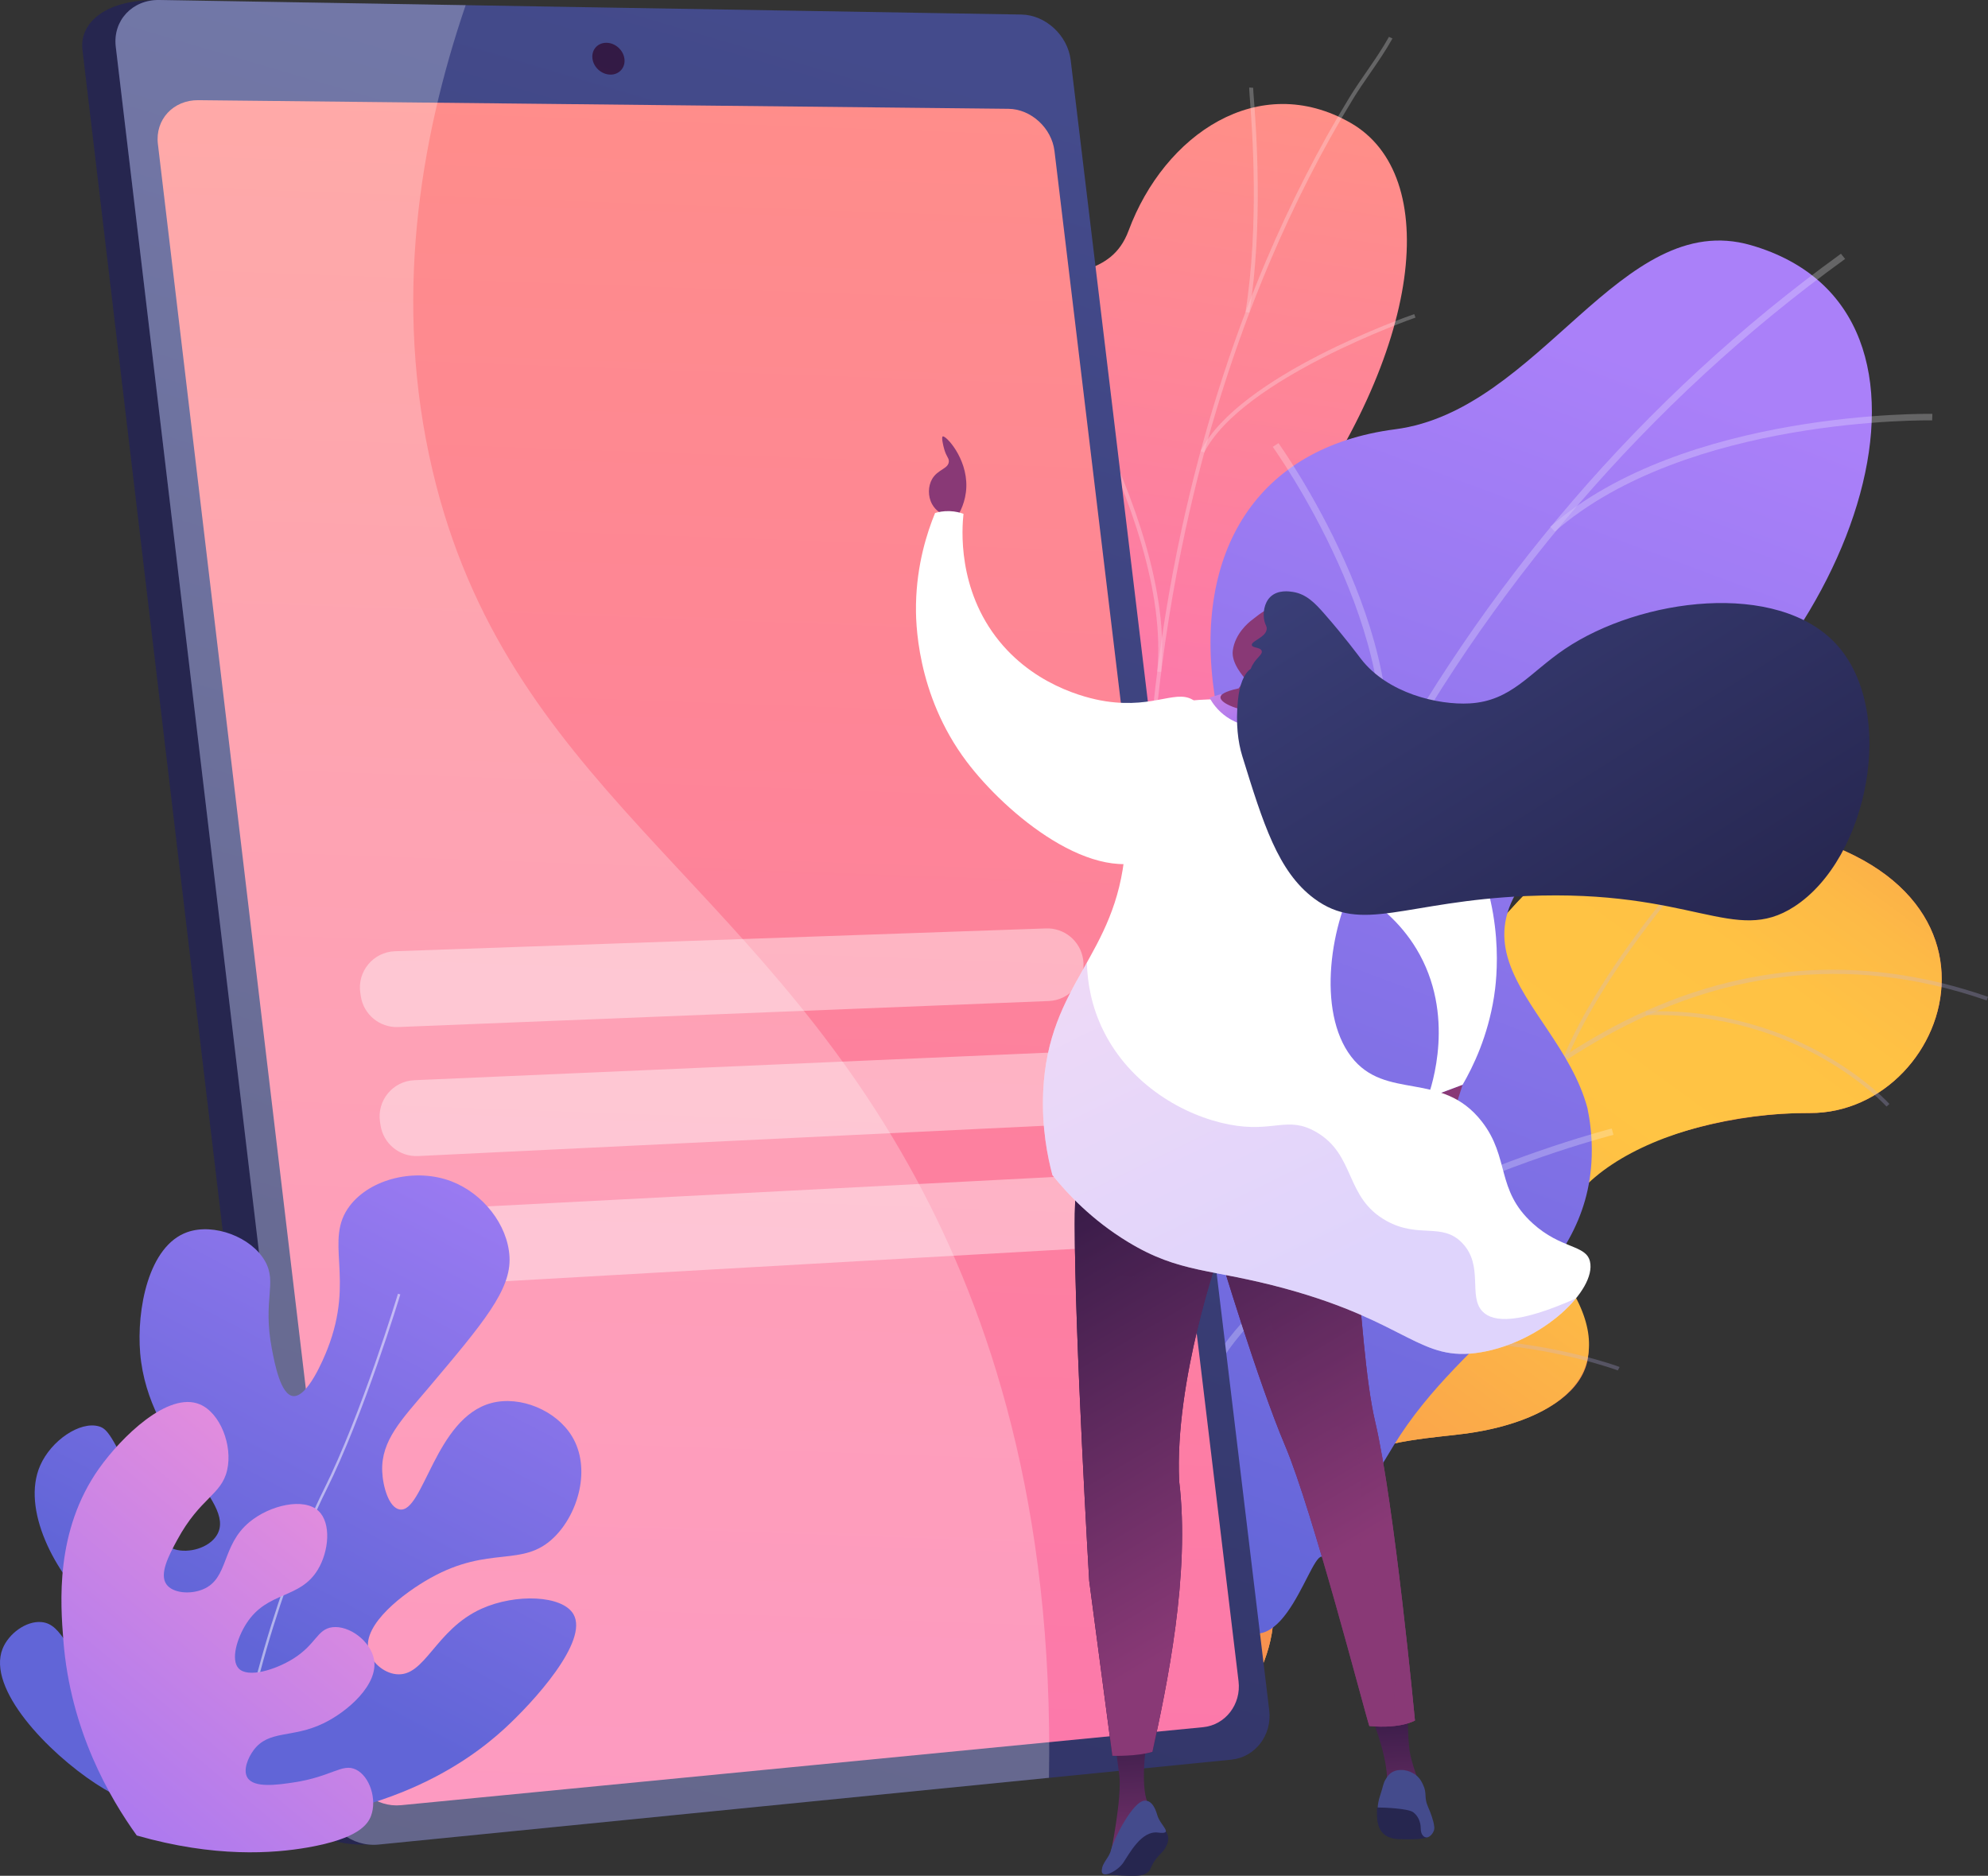 <?xml version="1.0" encoding="UTF-8"?> <svg xmlns="http://www.w3.org/2000/svg" width="177" height="167" viewBox="0 0 177 167" fill="none"><rect x="0" y="0" width="177" height="167" fill="#333333" stroke="none"/> <path d="M92.817 147.439L106.977 155.666C106.977 155.666 113.862 149.949 113.368 142.806C112.363 128.229 125.196 128.367 130.579 127.62C138.696 126.494 145.36 121.959 138.742 114.455C132.125 106.951 147.758 99.02 161.131 99.091C174.218 99.161 181.891 75.931 153.583 73.178C136.677 71.535 130.543 86.914 125.601 93.945C120.659 100.975 109.295 95.192 107.81 106.425C106.542 116.021 109.386 125.208 101.635 127.807C93.884 130.407 89.943 136.082 92.817 147.439Z" fill="url(#paint0_linear)"></path> <path d="M92.817 147.439L106.977 155.666C106.977 155.666 113.862 149.948 113.369 142.806C112.363 128.229 125.196 128.367 130.579 127.62C138.697 126.494 144.435 122.278 139.849 114.715C134.66 106.16 147.757 99.02 161.13 99.09C174.217 99.159 181.89 75.929 153.582 73.177C136.675 71.534 130.542 86.912 125.6 93.944C120.657 100.973 109.294 95.19 107.809 106.424C106.54 116.019 109.384 125.206 101.634 127.806C93.883 130.406 89.943 136.082 92.817 147.439Z" fill="url(#paint1_linear)"></path> <g opacity="0.5"> <path opacity="0.5" d="M98.181 152.315L98.506 152.432C98.579 152.23 105.899 132.077 119.178 114.286C131.412 97.895 151.355 80.217 176.885 89.069L176.998 88.743C165.633 84.801 154.413 85.7 143.648 91.412C135.048 95.974 126.721 103.603 118.897 114.085C105.59 131.915 98.253 152.113 98.181 152.315Z" fill="#BEB8F2"></path> <path opacity="0.5" d="M139.253 93.991L139.571 94.126C144.077 83.536 155.984 71.693 156.103 71.574L155.859 71.327C155.741 71.448 143.784 83.34 139.253 93.991Z" fill="#BEB8F2"></path> <path opacity="0.5" d="M146.53 90.383C160.235 89.958 167.889 98.43 167.965 98.515L168.223 98.286C168.146 98.198 160.392 89.607 146.52 90.037L146.53 90.383Z" fill="#BEB8F2"></path> <path opacity="0.5" d="M111.132 126.389C122.661 114.232 143.835 121.913 144.036 122.005L144.2 121.702C144.013 121.593 122.512 113.888 110.881 126.152L111.132 126.389Z" fill="#BEB8F2"></path> <path opacity="0.5" d="M114.508 120.362L114.836 120.47C118.21 110.325 112.011 98.393 111.948 98.274L111.642 98.436C111.704 98.553 117.834 110.358 114.508 120.362Z" fill="#BEB8F2"></path> <path opacity="0.5" d="M99.728 149.286C103.346 144.049 113.7 144.254 113.804 144.257L113.813 143.911C113.381 143.899 103.168 143.697 99.443 149.088L99.728 149.286Z" fill="#BEB8F2"></path> <path opacity="0.5" d="M101.398 144.489L101.721 144.609C103.48 139.894 99.773 131.349 98.554 128.54C98.381 128.143 98.233 127.8 98.218 127.735L97.879 127.803C97.899 127.897 97.997 128.125 98.236 128.678C99.443 131.456 103.108 139.904 101.398 144.489Z" fill="#BEB8F2"></path> </g> <path d="M114.726 108.779C118.708 112.418 118.326 117.637 117.459 121.369C116.972 121.547 116.739 121.774 116.289 122.064C112.234 124.668 109.95 124.915 105.55 126.851C104.603 127.267 101.451 127.644 100.153 127.715L97.731 127.809C97.731 127.809 89.66 118.372 94.489 113.215C99.319 108.057 92.79 98.121 89.979 92.431C88.253 88.937 88.583 86.786 88.155 85.401C83.624 70.734 77.706 68.105 79.162 62.43C80.769 56.165 88.439 57.577 90.548 50.853C92.928 43.262 84.744 36.365 88.601 29.685C89.262 28.54 89.973 27.381 91.384 26.322C94.866 23.708 98.898 24.797 100.484 20.532C103.671 11.959 112.069 6.26 120.249 10.94C128.322 15.559 126.827 31.105 114.423 47.65C106.943 60.422 107.81 63.124 111.196 69.238C113.568 73.521 122.836 83.564 118.045 90.644C113.253 97.726 110.173 104.617 114.726 108.779Z" fill="url(#paint2_linear)"></path> <g opacity="0.5"> <path opacity="0.5" d="M107.97 126.167L107.625 126.249C107.159 124.349 106.713 122.427 106.302 120.535C103.256 106.534 101.732 92.74 101.774 79.536C101.809 68.349 102.966 57.427 105.212 47.075C107.018 38.75 109.536 30.747 112.694 23.286C114.914 18.042 117.426 13.119 120.16 8.653C120.637 7.875 121.17 7.103 121.686 6.357C122.373 5.361 123.083 4.333 123.664 3.282L123.977 3.426C123.388 4.491 122.673 5.528 121.981 6.529C121.467 7.272 120.937 8.04 120.466 8.811C117.741 13.262 115.236 18.17 113.022 23.399C109.87 30.841 107.359 38.826 105.558 47.132C103.317 57.462 102.161 68.362 102.126 79.528C102.084 92.709 103.605 106.48 106.646 120.46C107.059 122.349 107.503 124.269 107.97 126.167Z" fill="#FCFDFE"></path> <path opacity="0.5" d="M103.382 59.815L103.03 59.795C104.414 45.698 90.45 25.628 90.309 25.427L90.606 25.241C90.749 25.444 104.778 45.606 103.382 59.815Z" fill="#FCFDFE"></path> <path opacity="0.5" d="M103.217 99.474L102.864 99.491C102.602 89.838 117.354 76.981 117.504 76.852L117.741 77.091C117.591 77.219 102.96 89.973 103.217 99.474Z" fill="#FCFDFE"></path> <path opacity="0.5" d="M103.874 104.927L103.527 105.001C102.161 98.856 96.751 91.244 88.292 83.567C87.867 83.181 87.867 83.181 87.853 83.12L88.199 83.041L88.026 83.081L88.172 82.984C88.197 83.013 88.358 83.16 88.543 83.328C97.05 91.05 102.494 98.72 103.874 104.927Z" fill="#FCFDFE"></path> <path opacity="0.5" d="M107.17 122.687L106.818 122.667C107.469 115.731 116.664 109.762 116.758 109.703L116.954 109.972C116.862 110.029 107.806 115.909 107.17 122.687Z" fill="#FCFDFE"></path> <path opacity="0.5" d="M107.476 126.372C104.224 121.737 99.411 117.857 92.762 114.507L92.937 114.216C99.638 117.591 104.491 121.507 107.775 126.187L107.476 126.372Z" fill="#FCFDFE"></path> <path opacity="0.5" d="M111.24 27.82L110.891 27.78C112.129 19.971 111.491 11.547 111.281 8.78C111.231 8.11 111.213 7.874 111.223 7.79L111.575 7.816C111.569 7.879 111.598 8.263 111.635 8.747C111.844 11.525 112.483 19.975 111.24 27.82Z" fill="#FCFDFE"></path> <path opacity="0.5" d="M107.216 40.29L106.897 40.157C110.316 33.42 125.278 28.186 125.913 27.966L126.029 28.273C125.875 28.327 110.57 33.678 107.216 40.29Z" fill="#FCFDFE"></path> </g> <path d="M117.658 138.584C116.436 138.663 113.676 150.295 108.682 143.081C107.435 141.279 105.131 134.654 96.23 136.048C94.503 136.318 92.774 136.589 91.045 136.861C88.824 133.289 87.392 129.513 92.314 127.029C99.957 123.172 97.357 109.67 94.142 105.337C90.162 99.972 81.17 87.302 92.888 81.165C102.644 76.056 110.029 74.632 108.134 61.867C106.239 49.1 111.912 39.813 124.211 38.219C137.155 36.544 144.303 18.482 155.887 21.826C176.072 27.654 165.324 58.667 144.811 71.009C124.299 83.351 138.591 88.434 141.336 98.65C141.536 99.613 141.774 101.12 141.717 102.955C141.364 114.243 130.437 118.288 124.073 128.705C115.399 142.908 119.718 138.45 117.658 138.584Z" fill="url(#paint3_linear)"></path> <g opacity="0.5"> <path opacity="0.5" d="M106.557 132.836H105.942C106.338 90.377 128.549 48.134 163.907 22.591L164.279 23.052C129.069 48.486 106.952 90.553 106.557 132.836Z" fill="#FCFDFE"></path> <path opacity="0.5" d="M108.872 109.688L108.268 109.802C104.932 93.443 87.48 83.507 87.303 83.409L87.619 82.909C87.799 83.01 105.484 93.072 108.872 109.688Z" fill="#FCFDFE"></path> <path opacity="0.5" d="M106.855 125.025L106.269 124.856C111.643 108.676 143.18 100.551 143.499 100.471L143.654 101.033C143.339 101.112 112.129 109.153 106.855 125.025Z" fill="#FCFDFE"></path> <path opacity="0.5" d="M123.092 70.186L122.492 70.064C125.584 56.942 113.44 39.953 113.318 39.782L113.826 39.451C113.951 39.625 126.24 56.821 123.092 70.186Z" fill="#FCFDFE"></path> <path opacity="0.5" d="M138.435 47.325L138.02 46.9C149.964 36.481 171.827 36.841 172.047 36.845L172.028 37.426C171.811 37.42 150.193 37.068 138.435 47.325Z" fill="#FCFDFE"></path> </g> <path d="M92.031 5.598L109.613 151.79C109.876 153.981 108.367 155.946 106.251 156.156L33.018 164.199C28.531 164.478 26.075 162.186 25.799 159.855L7.341 4.429C7.066 2.112 9.267 0.012 13.771 0.012L87.67 1.569C89.81 1.605 91.769 3.417 92.031 5.598Z" fill="url(#paint4_linear)"></path> <path d="M95.327 5.347L113.005 152.269C113.271 154.472 111.755 156.446 109.631 156.659L33.711 164.219C31.331 164.457 29.149 162.733 28.871 160.391L10.308 4.163C10.03 1.833 11.78 -0.04 14.185 -3.90765e-05L90.949 1.295C93.096 1.333 95.064 3.155 95.327 5.347Z" fill="url(#paint5_linear)"></path> <path d="M93.886 13.45L110.273 149.677C110.521 151.734 109.101 153.576 107.114 153.769L35.712 160.713C33.499 160.928 31.472 159.321 31.212 157.14L14.058 12.82C13.799 10.652 15.423 8.896 17.658 8.919L89.792 9.687C91.8 9.71 93.64 11.402 93.886 13.45Z" fill="url(#paint6_linear)"></path> <path d="M55.597 5.246C55.69 6.027 55.129 6.654 54.343 6.643C53.556 6.633 52.84 5.99 52.747 5.207C52.653 4.423 53.216 3.797 54.003 3.809C54.79 3.819 55.503 4.463 55.597 5.246Z" fill="url(#paint7_linear)"></path> <g opacity="0.5"> <path opacity="0.5" d="M81.542 104.894C66.925 77.859 45.088 69.767 38.514 41.904C34.96 26.843 37.381 12.428 41.459 0.46L14.185 -3.85861e-05C11.78 -0.04 10.03 1.832 10.308 4.161L28.871 160.389C29.149 162.732 31.331 164.455 33.711 164.217L93.393 158.274C93.834 134.051 88.057 116.945 81.542 104.894Z" fill="white"></path> </g> <g opacity="0.63"> <path opacity="0.63" d="M93.371 89.12L35.446 91.436C33.803 91.501 32.373 90.322 32.125 88.697L32.081 88.404C31.788 86.493 33.229 84.755 35.159 84.687L93.128 82.655C94.764 82.597 96.186 83.775 96.433 85.394L96.435 85.403C96.726 87.309 95.296 89.043 93.371 89.12Z" fill="white"></path> <path opacity="0.63" d="M95.081 100.121L37.23 102.921C35.577 103.001 34.132 101.819 33.881 100.183L33.835 99.884C33.544 97.984 34.966 96.252 36.887 96.169L94.781 93.652C96.428 93.581 97.864 94.762 98.113 96.392L98.116 96.407C98.406 98.301 96.993 100.028 95.081 100.121Z" fill="white"></path> <path opacity="0.63" d="M96.79 111.121L39.013 114.406C37.351 114.501 35.89 113.316 35.638 111.67L35.592 111.365C35.302 109.475 36.708 107.749 38.617 107.651L96.436 104.65C98.092 104.564 99.545 105.748 99.796 107.388L99.799 107.409C100.087 109.291 98.691 111.014 96.79 111.121Z" fill="white"></path> </g> <path d="M85.157 46.106C85.457 45.643 86.002 44.655 86.037 43.328C86.106 40.751 84.194 38.741 83.937 38.855C83.799 38.918 83.975 39.672 84.073 40.007C84.278 40.703 84.497 40.77 84.48 41.091C84.441 41.751 83.49 41.776 82.988 42.65C82.628 43.279 82.598 44.177 82.988 44.885C83.636 46.063 85.096 46.105 85.157 46.106Z" fill="url(#paint8_linear)"></path> <path d="M125.978 102.089L125.245 99.561L128.311 97.288L130.223 96.573L129.091 100.11L125.978 102.089Z" fill="url(#paint9_linear)"></path> <path d="M122.183 153.013C122.183 153.013 123.859 157.234 123.418 159.106C125.22 159.07 126.384 158.841 126.384 158.841C126.384 158.841 125.661 156.916 125.518 155.962C125.327 154.674 125.341 152.588 125.341 152.588L122.183 153.013Z" fill="url(#paint10_linear)"></path> <path d="M103.693 162.885C103.802 163.016 103.995 163.289 104.011 163.66C104.02 163.862 103.974 164.027 103.916 164.18C103.629 164.934 103.181 165.033 102.697 165.831C102.401 166.32 102.456 166.467 102.186 166.687C101.828 166.976 101.396 166.994 101.02 166.999C100.386 167.006 99.474 166.984 98.326 166.846C98.928 166.07 99.568 165.281 100.249 164.485C100.548 164.136 100.846 163.796 101.143 163.463L102.914 162.864C103.172 162.872 103.432 162.879 103.693 162.885Z" fill="#26264F"></path> <path d="M102.222 154.289C102.222 154.289 101.21 159.569 102.498 161.049C103.594 162.527 101.968 161.472 101.968 161.472L100.025 163.167L98.859 165.18C98.859 165.18 99.932 160.012 99.647 157.962C99.36 155.91 99.217 154.527 99.217 154.527L102.222 154.289Z" fill="url(#paint11_linear)"></path> <path d="M98.407 96.53C98.407 96.53 95.689 98.962 95.689 108.979C95.689 118.995 96.977 140.745 96.977 140.745L99.036 156.317C99.036 156.317 101.172 156.393 102.602 155.964C103.89 150.097 105.986 140.173 104.986 131.873C104.556 122.859 108.562 111.555 108.562 111.555C108.562 111.555 111.995 123.002 114.426 128.726C116.857 134.449 121.488 152.379 121.917 153.667C124.762 153.925 125.977 153.172 125.977 153.172C125.977 153.172 124.152 133.876 122.437 126.579C120.72 119.282 120.862 101.682 118.002 96.674C111.567 94.098 98.407 96.53 98.407 96.53Z" fill="url(#paint12_linear)"></path> <path d="M98.408 96.53C98.408 96.53 95.69 98.962 95.69 108.979C95.69 118.995 96.978 140.745 96.978 140.745L99.038 156.317C99.038 156.317 101.173 156.393 102.603 155.964C103.891 150.097 105.988 140.173 104.987 131.873C104.558 122.859 108.563 111.555 108.563 111.555C108.563 111.555 111.997 123.002 114.428 128.726C116.859 134.449 121.489 152.379 121.918 153.667C124.764 153.925 125.979 153.172 125.979 153.172C125.979 153.172 124.153 133.876 122.438 126.579C120.721 119.282 120.864 101.682 118.004 96.674C111.567 94.098 98.408 96.53 98.408 96.53Z" fill="url(#paint13_linear)"></path> <path opacity="0.25" d="M112.525 114.883C113.373 120.393 115.068 123.361 119.305 127.175C122.695 129.718 120.153 135.228 121.424 139.466C121.847 140.738 123.118 142.01 123.543 143.281C125.12 146.437 123.647 150.295 124.361 153.634C125.474 153.481 125.979 153.171 125.979 153.171C125.979 153.171 124.153 133.875 122.438 126.577C120.721 119.28 120.864 101.681 118.004 96.673C111.567 94.097 98.407 96.53 98.407 96.53C98.407 96.53 95.689 98.962 95.689 108.979C95.689 109.792 95.698 110.683 95.713 111.632C98.534 114.13 104.305 114.685 107.864 111.916C108.079 111.754 108.308 111.656 108.544 111.609C108.554 111.577 108.562 111.555 108.562 111.555C108.562 111.555 108.568 111.574 108.576 111.604C110.198 111.309 112.158 113.412 112.525 114.883Z" fill="url(#paint14_linear)"></path> <path d="M122.977 160.709C122.977 160.709 122.56 160.709 122.594 161.249C122.629 161.79 122.405 163.647 124.53 163.735C126.655 163.822 126.984 163.585 127.052 163.585C127.122 163.585 126.495 161.808 126.495 161.808L125.816 160.937L123.987 160.746L122.977 160.709Z" fill="#26264F"></path> <path d="M127.689 162.573C127.643 162.124 127.392 161.419 127.14 160.85C126.764 160.006 127.073 159.689 126.713 158.92C126.59 158.654 126.468 158.401 126.207 158.152C126.146 158.094 125.561 157.552 124.707 157.58C124.539 157.586 124.281 157.596 124 157.746C123.67 157.922 123.506 158.186 123.365 158.418C123.143 158.782 123.194 158.893 122.852 159.936C122.824 160.019 122.765 160.202 122.719 160.453C122.683 160.645 122.67 160.807 122.662 160.917C123.219 160.917 125.362 161.004 125.815 161.334C126.268 161.665 126.494 162.222 126.494 162.781C126.494 163.338 126.773 163.599 127.051 163.583C127.302 163.567 127.798 163.106 127.689 162.573Z" fill="#444B8C"></path> <path d="M101.95 160.307C102.428 160.315 102.78 160.697 103.045 161.615C103.309 162.533 104.58 163.345 103.098 163.151C101.615 162.956 100.538 165.058 100.009 165.835C99.479 166.612 98.058 167.303 98.093 166.544C98.129 165.785 98.756 165.43 98.933 164.653C99.108 163.874 100.859 160.29 101.95 160.307Z" fill="#444B8C"></path> <path d="M127.104 97.739C127.456 96.76 129.652 90.331 126.103 84.467C123.197 79.667 118.168 78.101 117.451 77.889C113.086 76.6 110.899 78.256 109.522 76.732C107.185 74.144 109.833 65.331 114.953 63.566C120.726 61.577 127.649 69.228 130.456 74.252C134.137 80.845 133.231 87.398 133.018 88.747C132.464 92.254 131.178 94.929 130.224 96.572C129.183 96.961 128.144 97.35 127.104 97.739Z" fill="white"></path> <path d="M112.031 62.323C106.879 62.117 102.905 62.198 100.661 64.443C98.291 66.812 100.686 69.488 100.171 75.687C99.382 85.179 93.337 87.498 92.882 97.126C92.729 100.37 93.277 103.022 93.703 104.619C95.03 106.272 97.202 108.605 100.407 110.555C105.072 113.394 107.776 112.9 114.474 114.733C125.429 117.732 126.405 121.305 131.837 120.394C137.327 119.475 142.145 114.853 141.563 112.314C141.214 110.795 139.001 111.225 136.453 108.906C133.168 105.919 134.435 103.067 131.938 99.855C128.352 95.242 123.354 98.062 120.298 94.066C117.206 90.022 118.433 82.055 121.039 77.711C122.741 74.875 123.47 71.55 124.918 68.576C125.038 68.329 125.178 67.924 125.117 67.417C124.883 65.48 121.654 64.43 119.21 63.659C115.482 62.482 112.455 62.339 112.031 62.323Z" fill="white"></path> <path d="M107.691 62.109L108.707 61.796C108.707 61.796 108.973 63.171 112.24 63.344C114.053 63.344 115.227 62.328 115.227 62.328L115.922 62.834C115.922 62.834 114.398 64.737 111.976 64.69C108.848 64.627 107.691 62.109 107.691 62.109Z" fill="url(#paint15_linear)"></path> <path d="M109.76 57.924C109.956 56.413 111.15 55.445 111.411 55.237C112.503 54.369 112.724 54.282 113.1 54.21L113.612 54.133C113.612 54.133 113.641 54.133 113.669 54.136C113.969 54.154 114.867 54.505 115.029 54.62C115.55 54.987 115.167 57.586 113.586 60.818C113.523 61.092 113.461 61.365 113.398 61.64C114.777 61.882 115.118 62.131 115.129 62.329C115.152 62.76 113.643 63.308 112.245 63.344C110.491 63.388 108.628 62.633 108.664 62.071C108.679 61.843 109.009 61.561 110.283 61.285C110.482 61.005 110.681 60.725 110.88 60.445C110.699 60.224 109.616 59.037 109.76 57.924Z" fill="url(#paint16_linear)"></path> <path d="M111.928 57.354C112.326 57.116 112.629 57.627 112.442 58.074C112.255 58.522 111.625 58.802 111.243 58.535C110.86 58.269 111.393 57.675 111.928 57.354Z" fill="url(#paint17_linear)"></path> <path d="M163.487 57.346C158.25 51.663 146.067 53.221 139.31 57.786C136.17 59.907 134.558 62.412 130.848 62.623C128.028 62.784 123.54 61.721 121.177 58.666C120.88 58.281 119.689 56.666 117.901 54.629C117.112 53.732 116.328 52.888 115.113 52.698C114.805 52.649 113.778 52.483 113.098 53.145C112.549 53.683 112.414 54.617 112.575 55.292C112.674 55.694 112.798 55.737 112.78 56C112.73 56.742 111.381 57.064 111.456 57.437C111.509 57.703 112.212 57.606 112.332 57.941C112.464 58.307 111.693 58.623 111.362 59.545C110.741 59.961 110.349 60.995 110.214 62.38C110.015 64.415 110.219 66.068 110.605 67.313C112.461 73.309 113.787 77.596 117.001 79.991C121.254 83.161 125.084 80.235 135.903 79.771C150.718 79.137 154.412 84.161 159.736 80.724C166.384 76.435 168.924 63.249 163.487 57.346Z" fill="url(#paint18_linear)"></path> <path d="M85.784 45.745C85.651 46.986 85.204 52.471 88.987 57.103C92.521 61.43 97.526 62.295 98.457 62.436C102.957 63.116 104.898 61.176 106.471 62.498C109.139 64.742 107.721 73.833 102.89 76.282C97.444 79.042 89.539 72.41 86.073 67.815C81.526 61.788 81.527 55.173 81.554 53.806C81.622 50.257 82.533 47.43 83.253 45.673C83.548 45.584 83.998 45.486 84.551 45.505C85.075 45.524 85.5 45.642 85.784 45.745Z" fill="white"></path> <path opacity="0.3" d="M132.002 116.765C130.685 115.415 132.134 112.69 130.189 110.664C128.383 108.785 126.338 110.303 123.43 108.685C119.701 106.61 120.729 102.813 117.166 100.77C114.604 99.302 113.401 100.88 109.418 100.11C105.443 99.342 100.602 96.6 98.209 91.7C97.193 89.619 96.818 87.55 96.769 85.699C94.981 88.894 93.126 91.956 92.882 97.124C92.729 100.369 93.277 103.021 93.703 104.618C95.03 106.271 97.202 108.603 100.407 110.554C105.072 113.393 107.776 112.898 114.474 114.731C125.429 117.731 126.405 121.304 131.837 120.393C135.346 119.805 138.572 117.705 140.298 115.603C135.235 117.858 132.958 117.746 132.002 116.765Z" fill="url(#paint19_linear)"></path> <path d="M19.671 162.482C16.492 162.23 12.425 161.346 8.521 158.794C4.298 156.032 -1.203 150.356 0.233 146.778C0.769 145.443 2.312 144.299 3.67 144.409C5.674 144.569 5.908 147.355 9.387 150.384C10.03 150.944 13.355 153.838 15.009 152.863C15.831 152.379 16.074 151.035 15.941 150.014C15.549 147.026 11.903 146.569 8.399 143.335C4.846 140.056 1.884 134.338 3.577 130.473C4.55 128.25 7.124 126.496 8.815 126.989C9.539 127.2 9.996 127.791 12.191 132.535C13.992 136.428 14.393 137.563 15.555 137.932C16.75 138.312 18.609 137.835 19.315 136.657C21.155 133.588 13.202 129.057 12.48 120.469C12.157 116.62 13.198 110.916 16.682 109.694C19.037 108.868 22.392 110.129 23.605 112.291C24.698 114.24 23.37 115.704 24.205 120.082C24.458 121.411 24.979 124.144 26.079 124.288C27.37 124.456 28.813 120.971 29.147 120.123C31.66 113.732 28.779 110.445 31.148 107.344C32.995 104.925 37.015 103.953 40.199 105.175C42.985 106.244 45.216 109.024 45.364 111.906C45.516 114.837 43.051 117.756 38.122 123.593C35.784 126.361 33.923 128.231 34.03 130.982C34.082 132.324 34.614 134.21 35.573 134.383C37.693 134.763 38.736 126.225 43.759 124.908C46.33 124.233 49.526 125.56 50.929 127.877C52.649 130.718 51.496 134.744 49.336 136.861C46.515 139.622 43.624 137.523 38.319 140.491C35.965 141.808 32.266 144.608 32.808 146.922C33.044 147.931 34.1 148.918 35.26 149.05C37.859 149.345 38.717 145.085 42.895 143.213C45.905 141.864 50.066 142.01 51.055 143.708C52.451 146.105 47.494 151.547 44.858 153.952C41.671 156.855 34.157 162.368 19.671 162.482Z" fill="url(#paint20_linear)"></path> <path opacity="0.5" d="M21.099 161.117C20.678 153.992 25.396 139.48 28.828 132.619C32.188 125.906 35.4 115.285 35.432 115.179L35.642 115.241C35.609 115.348 32.391 125.986 29.024 132.716C25.603 139.555 20.899 154.015 21.317 161.104L21.099 161.117Z" fill="white"></path> <path d="M12.178 163.411C9.784 160.086 6.273 154.087 5.643 146.062C5.383 142.755 4.877 136.296 8.827 130.725C10.797 127.949 14.971 123.841 17.791 125.026C19.606 125.789 20.733 128.688 20.221 130.893C19.704 133.115 17.825 133.322 15.78 137.095C15.023 138.492 14.159 140.13 14.823 141.056C15.378 141.828 16.902 141.969 18.044 141.506C20.405 140.548 19.667 137.608 22.218 135.5C24.033 134.001 27.058 133.295 28.363 134.524C29.497 135.59 29.299 138.082 28.298 139.743C26.694 142.402 23.819 141.622 21.944 144.529C21.112 145.819 20.521 147.766 21.248 148.537C22.079 149.415 24.519 148.656 26.084 147.686C28.15 146.405 28.225 145.042 29.586 144.871C31.104 144.681 33 146.126 33.297 147.725C33.713 149.965 30.965 152.38 28.79 153.429C26.005 154.772 23.936 153.985 22.576 155.819C22.077 156.492 21.62 157.593 22.03 158.26C22.613 159.213 24.724 158.898 26.125 158.69C29.537 158.182 30.475 156.944 31.698 157.546C32.935 158.155 33.573 160.211 33.038 161.652C32.742 162.454 31.848 163.695 27.421 164.472C24.323 165.015 19.117 165.399 12.178 163.411Z" fill="url(#paint21_linear)"></path> <defs> <linearGradient id="paint0_linear" x1="86.761" y1="125.753" x2="177.028" y2="100.55" gradientUnits="userSpaceOnUse"> <stop stop-color="#FFC444"></stop> <stop offset="0.996" stop-color="#F36F56"></stop> </linearGradient> <linearGradient id="paint1_linear" x1="159.618" y1="71.176" x2="101.617" y2="150.45" gradientUnits="userSpaceOnUse"> <stop stop-color="#FCB148"></stop> <stop offset="0.052" stop-color="#FDBA46"></stop> <stop offset="0.142" stop-color="#FFC244"></stop> <stop offset="0.318" stop-color="#FFC444"></stop> <stop offset="0.485" stop-color="#FDB946"></stop> <stop offset="0.775" stop-color="#F99C4D"></stop> <stop offset="0.866" stop-color="#F8924F"></stop> <stop offset="1" stop-color="#F8924F"></stop> </linearGradient> <linearGradient id="paint2_linear" x1="111.184" y1="6.054" x2="98.949" y2="87.713" gradientUnits="userSpaceOnUse"> <stop stop-color="#FF9085"></stop> <stop offset="1" stop-color="#FB6FBB"></stop> </linearGradient> <linearGradient id="paint3_linear" x1="139.827" y1="30.017" x2="98.236" y2="141.747" gradientUnits="userSpaceOnUse"> <stop stop-color="#AA80F9"></stop> <stop offset="0.996" stop-color="#6165D7"></stop> </linearGradient> <linearGradient id="paint4_linear" x1="57.571" y1="78.336" x2="28.71" y2="81.484" gradientUnits="userSpaceOnUse"> <stop stop-color="#444B8C"></stop> <stop offset="0.996" stop-color="#26264F"></stop> </linearGradient> <linearGradient id="paint5_linear" x1="82.999" y1="5.562" x2="11.591" y2="248.584" gradientUnits="userSpaceOnUse"> <stop stop-color="#444B8C"></stop> <stop offset="0.996" stop-color="#26264F"></stop> </linearGradient> <linearGradient id="paint6_linear" x1="65.618" y1="-14.74" x2="56.877" y2="228.174" gradientUnits="userSpaceOnUse"> <stop stop-color="#FF9085"></stop> <stop offset="1" stop-color="#FB6FBB"></stop> </linearGradient> <linearGradient id="paint7_linear" x1="56.258" y1="-0.424" x2="-27.664" y2="226.788" gradientUnits="userSpaceOnUse"> <stop stop-color="#311944"></stop> <stop offset="1" stop-color="#893976"></stop> </linearGradient> <linearGradient id="paint8_linear" x1="84.106" y1="54.845" x2="84.252" y2="48.656" gradientUnits="userSpaceOnUse"> <stop stop-color="#311944"></stop> <stop offset="1" stop-color="#893976"></stop> </linearGradient> <linearGradient id="paint9_linear" x1="126.626" y1="110.421" x2="127.573" y2="99.862" gradientUnits="userSpaceOnUse"> <stop stop-color="#311944"></stop> <stop offset="1" stop-color="#893976"></stop> </linearGradient> <linearGradient id="paint10_linear" x1="124.024" y1="151.123" x2="124.898" y2="167.288" gradientUnits="userSpaceOnUse"> <stop stop-color="#311944"></stop> <stop offset="1" stop-color="#893976"></stop> </linearGradient> <linearGradient id="paint11_linear" x1="100.271" y1="152.407" x2="101.146" y2="168.572" gradientUnits="userSpaceOnUse"> <stop stop-color="#311944"></stop> <stop offset="1" stop-color="#893976"></stop> </linearGradient> <linearGradient id="paint12_linear" x1="95.689" y1="125.905" x2="125.979" y2="125.905" gradientUnits="userSpaceOnUse"> <stop stop-color="#311944"></stop> <stop offset="1" stop-color="#893976"></stop> </linearGradient> <linearGradient id="paint13_linear" x1="94.727" y1="103.319" x2="116.56" y2="139.977" gradientUnits="userSpaceOnUse"> <stop stop-color="#311944"></stop> <stop offset="1" stop-color="#893976"></stop> </linearGradient> <linearGradient id="paint14_linear" x1="103.318" y1="98.202" x2="125.15" y2="134.86" gradientUnits="userSpaceOnUse"> <stop stop-color="#311944"></stop> <stop offset="1" stop-color="#893976"></stop> </linearGradient> <linearGradient id="paint15_linear" x1="108.928" y1="57.912" x2="113.403" y2="65.022" gradientUnits="userSpaceOnUse"> <stop offset="0.004" stop-color="#E38DDD"></stop> <stop offset="1" stop-color="#9571F6"></stop> </linearGradient> <linearGradient id="paint16_linear" x1="312.177" y1="191.386" x2="301.475" y2="184.29" gradientUnits="userSpaceOnUse"> <stop stop-color="#311944"></stop> <stop offset="1" stop-color="#893976"></stop> </linearGradient> <linearGradient id="paint17_linear" x1="268.619" y1="114.738" x2="256.545" y2="110.369" gradientUnits="userSpaceOnUse"> <stop stop-color="#311944"></stop> <stop offset="1" stop-color="#893976"></stop> </linearGradient> <linearGradient id="paint18_linear" x1="111.126" y1="22.844" x2="152.344" y2="88.335" gradientUnits="userSpaceOnUse"> <stop stop-color="#444B8C"></stop> <stop offset="0.996" stop-color="#26264F"></stop> </linearGradient> <linearGradient id="paint19_linear" x1="95.354" y1="65.58" x2="118.772" y2="113.72" gradientUnits="userSpaceOnUse"> <stop offset="0.004" stop-color="#E38DDD"></stop> <stop offset="1" stop-color="#9571F6"></stop> </linearGradient> <linearGradient id="paint20_linear" x1="49.853" y1="95.263" x2="22.578" y2="147.292" gradientUnits="userSpaceOnUse"> <stop stop-color="#AA80F9"></stop> <stop offset="0.996" stop-color="#6165D7"></stop> </linearGradient> <linearGradient id="paint21_linear" x1="30.802" y1="134.415" x2="-0.5" y2="171.927" gradientUnits="userSpaceOnUse"> <stop offset="0.004" stop-color="#E38DDD"></stop> <stop offset="1" stop-color="#9571F6"></stop> </linearGradient> </defs> </svg> 